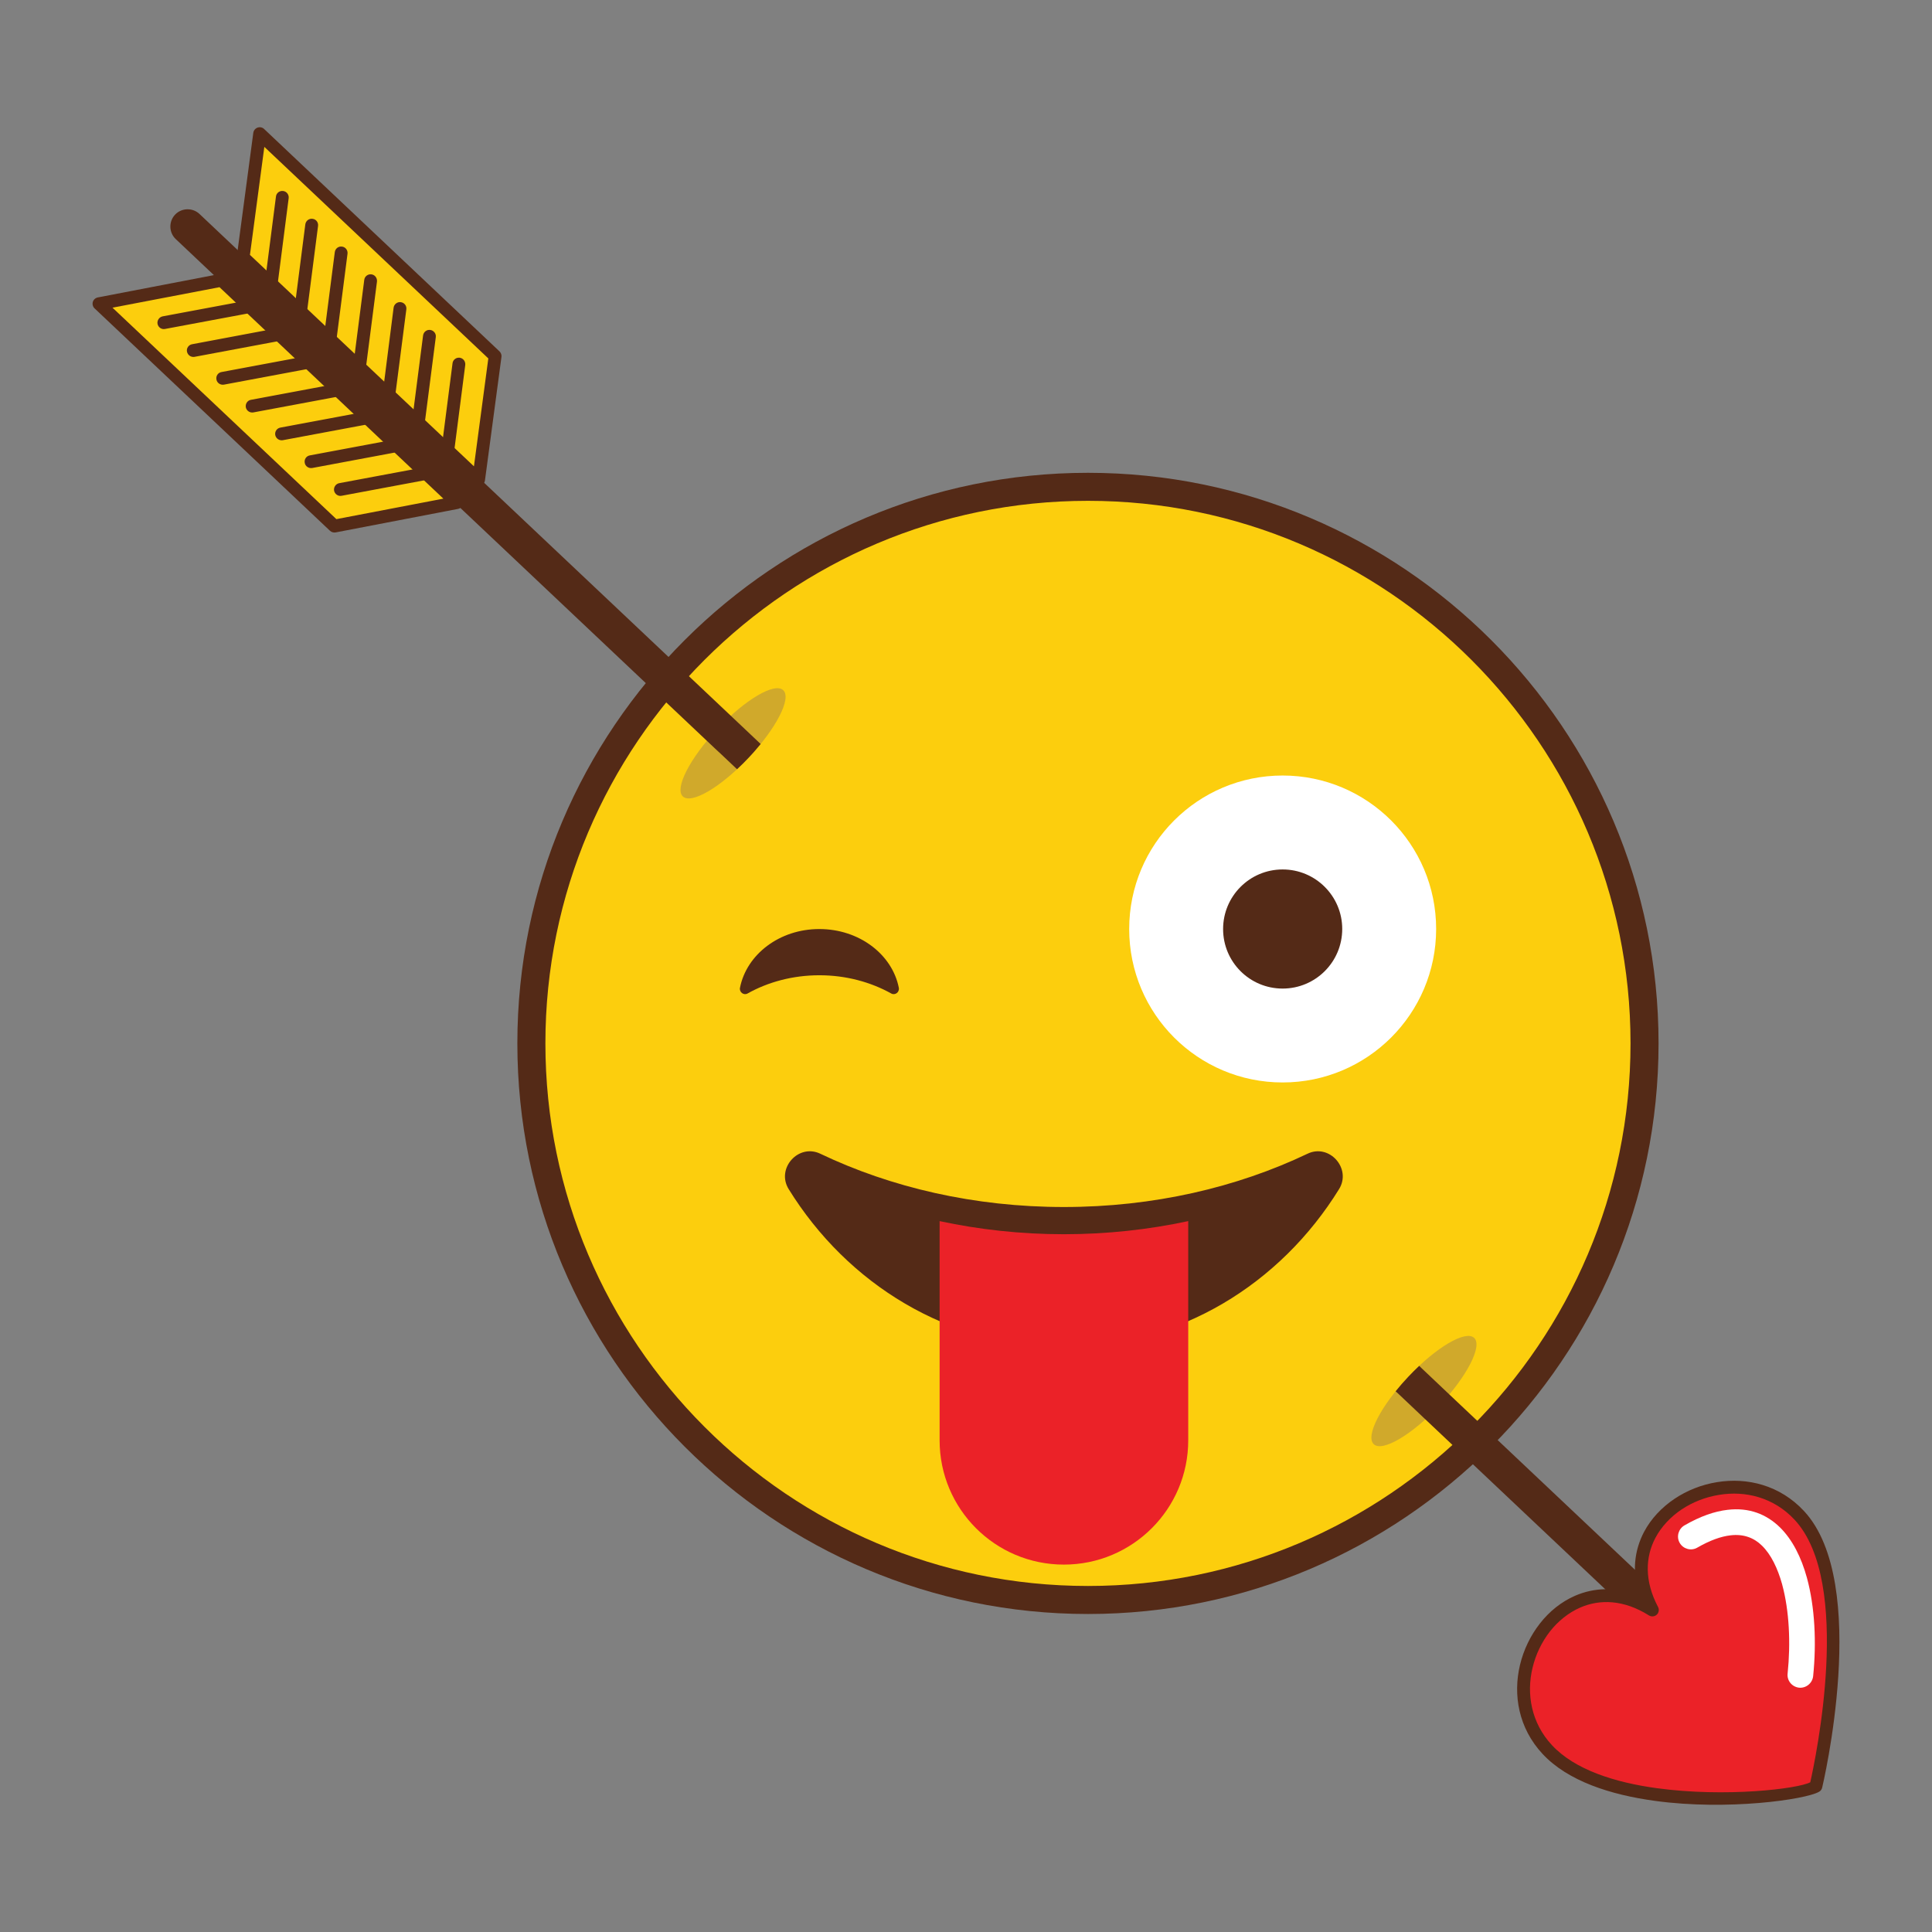 <?xml version="1.0" encoding="utf-8"?>
<!-- Generator: Adobe Illustrator 16.0.3, SVG Export Plug-In . SVG Version: 6.00 Build 0)  -->
<!DOCTYPE svg PUBLIC "-//W3C//DTD SVG 1.1//EN" "http://www.w3.org/Graphics/SVG/1.1/DTD/svg11.dtd">
<svg version="1.1" id="katman_1" xmlns="http://www.w3.org/2000/svg" xmlns:xlink="http://www.w3.org/1999/xlink" x="0px" y="0px"
	 width="283.461px" height="283.46px" viewBox="0 0 283.461 283.46" enable-background="new 0 0 283.461 283.46"
	 xml:space="preserve">
<rect x="0" y="0" width="283.461" height="283.46" fill="#808080" stroke="none"/>
<g>
	<g>
		<path fill-rule="evenodd" clip-rule="evenodd" fill="#FCCE0D" d="M241.287,153.079c0,45.106-36.549,81.668-81.656,81.668
			c-45.105,0-81.668-36.562-81.668-81.668c0-45.092,36.563-81.653,81.668-81.653C204.738,71.426,241.287,107.987,241.287,153.079
			L241.287,153.079z"/>
		<path fill="#542A17" d="M159.631,236.804c-46.168,0-83.725-37.559-83.725-83.725c0-46.156,37.557-83.709,83.725-83.709
			c46.157,0,83.711,37.553,83.711,83.709C243.342,199.245,205.788,236.804,159.631,236.804z M159.631,73.48
			c-43.896,0-79.611,35.709-79.611,79.599c0,43.899,35.715,79.613,79.611,79.613c43.892,0,79.598-35.714,79.598-79.613
			C239.229,109.189,203.522,73.48,159.631,73.48z"/>
	</g>
	<path fill-rule="evenodd" clip-rule="evenodd" fill="#542A17" d="M130.762,145.764c0.562,0.317,1.24-0.202,1.112-0.839
		c-0.968-4.9-5.813-8.616-11.653-8.616c-5.84-0.014-10.682,3.716-11.652,8.616c-0.129,0.637,0.55,1.156,1.112,0.839
		c2.993-1.677,6.622-2.675,10.54-2.675C124.123,143.089,127.751,144.087,130.762,145.764L130.762,145.764z"/>
	<path fill-rule="evenodd" clip-rule="evenodd" fill="#FFFFFF" d="M210.709,136.295c0,12.448-10.092,22.522-22.524,22.522
		c-12.435,0-22.511-10.074-22.511-22.509c0-12.446,10.076-22.524,22.511-22.524C200.617,113.784,210.709,123.862,210.709,136.295
		L210.709,136.295z"/>
	<path fill-rule="evenodd" clip-rule="evenodd" fill="#542A17" d="M196.93,136.295c0,4.843-3.917,8.747-8.745,8.747
		c-4.83,0-8.733-3.904-8.733-8.733c0-4.828,3.903-8.744,8.733-8.744C193.013,127.564,196.93,131.48,196.93,136.295L196.93,136.295z"
		/>
	<path fill-rule="evenodd" clip-rule="evenodd" fill="#542A17" d="M120.351,169.272c-3.21-1.533-6.507,2.167-4.64,5.19
		c8.614,13.936,23.463,23.159,40.379,23.159c16.928,0,31.776-9.224,40.379-23.159c1.864-3.023-1.434-6.724-4.627-5.19
		c-10.363,4.943-22.596,7.82-35.752,7.82C142.949,177.093,130.703,174.216,120.351,169.272L120.351,169.272z"/>
	<path fill-rule="evenodd" clip-rule="evenodd" fill="#EB2228" d="M156.09,181.084c-6.332,0-12.434-0.681-18.231-1.924v24.26v4.004
		v3.904c0,10.062,8.153,18.229,18.231,18.229c10.076,0,18.246-8.168,18.246-18.229v-3.904v-4.004v-24.26
		C168.537,180.403,162.419,181.084,156.09,181.084L156.09,181.084z"/>
	<path fill-rule="evenodd" clip-rule="evenodd" fill="#D0A92B" d="M216.289,196.292c1.243,1.186-1.043,5.639-5.104,9.946
		c-4.063,4.308-8.387,6.84-9.628,5.654c-1.258-1.187,1.026-5.625,5.103-9.934C210.723,197.651,215.031,195.122,216.289,196.292
		L216.289,196.292z"/>
	<path fill-rule="evenodd" clip-rule="evenodd" fill="#542A17" d="M208.581,200.744l4.065,3.847l34.117,32.225l-3.484,3.687
		l-34.146-32.253l-4.033-3.817l-0.334-0.304c0.579-0.724,1.214-1.445,1.895-2.169c0.519-0.549,1.041-1.068,1.563-1.562
		L208.581,200.744z"/>
	<path fill-rule="evenodd" clip-rule="evenodd" fill="#EB2228" d="M263.996,222.343c9.484,10.222,2.43,39.714,2.43,39.714
		c-1.807,1.691-29.941,4.858-39.424-5.363c-9.483-10.221,2.096-28.854,15.439-20.472
		C235.098,222.343,254.514,212.123,263.996,222.343L263.996,222.343z"/>
	<path fill="#542A17" d="M264.691,221.707c9.83,10.583,2.674,40.481,2.658,40.566c-0.043,0.188-0.143,0.347-0.273,0.479l0,0
		c-0.027,0.014-0.043,0.042-0.072,0.058c-0.043,0.027-0.086,0.057-0.131,0.087c-2.01,1.143-13.459,2.776-24.025,1.33
		c-6.551-0.883-12.838-2.92-16.527-6.896c-3.54-3.802-4.35-8.688-3.309-13.054c0.533-2.227,1.547-4.323,2.918-6.073
		c1.375-1.764,3.139-3.195,5.164-4.075c2.775-1.202,6.027-1.376,9.439,0.042c-1.143-3.499-0.734-6.723,0.68-9.412
		c1.025-1.937,2.588-3.585,4.451-4.842c1.854-1.245,4.004-2.097,6.262-2.458C256.363,216.733,261.162,217.904,264.691,221.707
		L264.691,221.707z M265.602,261.493c0.736-3.296,6.275-29.289-2.299-38.513c-3.049-3.281-7.213-4.296-11.074-3.657
		c-1.992,0.316-3.889,1.067-5.523,2.152c-1.604,1.084-2.947,2.503-3.83,4.164c-1.475,2.791-1.635,6.303,0.391,10.136l0,0
		c0.16,0.288,0.145,0.649-0.027,0.938c-0.275,0.434-0.855,0.579-1.303,0.304c-3.688-2.327-7.215-2.414-10.092-1.156
		c-1.719,0.752-3.236,1.98-4.436,3.498c-1.203,1.547-2.098,3.397-2.559,5.349c-0.913,3.803-0.205,8.055,2.846,11.335
		c3.352,3.614,9.236,5.479,15.398,6.318C253.154,263.734,263.768,262.462,265.602,261.493L265.602,261.493z"/>
	<path fill="#FFFFFF" d="M249.018,227.071c-0.895,0.52-2.051,0.203-2.572-0.694c-0.518-0.896-0.201-2.052,0.693-2.573
		c2.33-1.343,4.428-2.066,6.32-2.283c3.164-0.376,5.709,0.636,7.693,2.572c1.834,1.806,3.135,4.395,3.959,7.402l0,0
		c1.17,4.28,1.416,9.513,0.91,14.443c-0.117,1.024-1.041,1.777-2.068,1.677c-1.037-0.116-1.793-1.042-1.676-2.067
		c0.463-4.482,0.244-9.21-0.795-13.055l0,0v-0.014c-0.668-2.388-1.633-4.396-2.963-5.698c-1.172-1.155-2.705-1.748-4.627-1.517
		C252.49,225.423,250.869,226.002,249.018,227.071L249.018,227.071z"/>
	<path fill-rule="evenodd" clip-rule="evenodd" fill="#D0A92B" d="M114.914,101.265c1.258,1.172-1.025,5.624-5.102,9.932
		c-4.063,4.309-8.371,6.838-9.63,5.655c-1.243-1.173,1.042-5.626,5.104-9.935C109.363,102.61,113.672,100.08,114.914,101.265
		L114.914,101.265z"/>
	<path fill-rule="evenodd" clip-rule="evenodd" fill="#542A17" d="M29.271,31.394l79.124,74.729l1.025,0.97l2.184,2.066
		c-0.549,0.666-1.141,1.359-1.791,2.038c-0.549,0.594-1.114,1.143-1.677,1.662l-2.198-2.08l-1.026-0.954L25.787,35.08
		c-1.012-0.954-1.058-2.573-0.102-3.584l0,0C26.641,30.482,28.26,30.44,29.271,31.394L29.271,31.394z"/>
	<path fill-rule="evenodd" clip-rule="evenodd" fill="#FCCE0D" d="M14.525,44.563l34.539,32.63l17.971-3.455l-34.54-32.629
		L14.525,44.563z M38.104,19.611l34.538,32.615L70.215,70.37L35.676,37.74L38.104,19.611z"/>
	<path fill="#542A17" d="M16.506,45.143l32.848,31.024l15.697-3.006L32.205,42.136L16.506,45.143z M48.412,77.873l-34.51-32.603
		c-0.158-0.128-0.26-0.316-0.303-0.533c-0.102-0.505,0.232-0.996,0.75-1.098l17.973-3.456l0,0c0.287-0.043,0.593,0.029,0.822,0.246
		l34.511,32.6c0.159,0.132,0.259,0.318,0.302,0.535c0.102,0.507-0.229,0.998-0.752,1.1l-17.97,3.454l0,0
		C48.945,78.163,48.644,78.091,48.412,77.873L48.412,77.873z M38.742,18.917l34.537,32.63c0.244,0.23,0.348,0.564,0.289,0.867
		l-2.415,18.071c-0.072,0.521-0.551,0.883-1.056,0.809c-0.201-0.027-0.391-0.114-0.52-0.243l0,0L35.025,38.435
		c-0.246-0.23-0.332-0.564-0.273-0.869l2.412-18.084c0.074-0.506,0.537-0.867,1.055-0.81C38.424,18.7,38.611,18.787,38.742,18.917
		L38.742,18.917z M71.646,52.588L38.783,21.549l-2.111,15.846l32.864,31.023L71.646,52.588z"/>
	<path fill="#542A17" d="M24.211,48.265c-0.506,0.103-0.998-0.23-1.099-0.752c-0.087-0.505,0.246-0.996,0.754-1.098l12.141-2.271
		c0.509-0.086,0.999,0.246,1.099,0.752c0.104,0.521-0.243,1.013-0.751,1.099L24.211,48.265z M40.489,28.834
		c0.058-0.521,0.537-0.882,1.056-0.81c0.507,0.059,0.869,0.536,0.809,1.042l-1.574,12.26c-0.074,0.506-0.549,0.868-1.058,0.81
		c-0.519-0.072-0.88-0.551-0.809-1.056L40.489,28.834z M44.797,32.911c0.072-0.521,0.553-0.882,1.057-0.809
		c0.519,0.058,0.883,0.535,0.809,1.056l-1.576,12.245c-0.057,0.506-0.533,0.867-1.04,0.809c-0.52-0.071-0.88-0.549-0.823-1.056
		L44.797,32.911z M49.121,36.989c0.072-0.521,0.534-0.882,1.056-0.81c0.504,0.057,0.88,0.534,0.809,1.055L49.41,49.48
		c-0.072,0.505-0.537,0.866-1.056,0.81c-0.508-0.072-0.867-0.536-0.809-1.056L49.121,36.989z M53.443,41.065
		c0.059-0.52,0.535-0.882,1.057-0.81c0.504,0.059,0.865,0.536,0.809,1.058l-1.576,12.243c-0.072,0.507-0.549,0.882-1.055,0.81
		c-0.521-0.072-0.883-0.534-0.811-1.056L53.443,41.065z M57.75,45.143c0.074-0.521,0.551-0.881,1.056-0.81
		c0.521,0.072,0.884,0.535,0.812,1.057l-1.578,12.243c-0.059,0.521-0.533,0.884-1.041,0.811c-0.52-0.073-0.879-0.535-0.809-1.056
		L57.75,45.143z M62.074,49.219c0.072-0.52,0.536-0.881,1.055-0.81c0.508,0.072,0.883,0.534,0.81,1.057L62.363,61.71
		c-0.072,0.521-0.535,0.883-1.055,0.811c-0.506-0.073-0.868-0.535-0.811-1.055L62.074,49.219z M28.534,52.357
		c-0.505,0.085-0.997-0.246-1.101-0.767c-0.1-0.507,0.248-0.998,0.753-1.085l12.145-2.284c0.507-0.087,0.999,0.246,1.099,0.766
		c0.086,0.506-0.247,0.998-0.766,1.099L28.534,52.357z M32.857,56.434c-0.521,0.087-1.014-0.246-1.102-0.751
		c-0.101-0.521,0.232-1.014,0.754-1.1l12.129-2.269c0.52-0.103,1.015,0.23,1.099,0.751c0.103,0.504-0.231,0.998-0.75,1.098
		L32.857,56.434z M37.164,60.511c-0.505,0.086-0.996-0.246-1.099-0.752c-0.087-0.521,0.246-1.014,0.753-1.098l12.142-2.271
		c0.509-0.103,0.999,0.231,1.101,0.751c0.102,0.506-0.246,0.998-0.753,1.1L37.164,60.511z M41.486,64.587
		c-0.504,0.086-0.997-0.246-1.098-0.75c-0.102-0.521,0.246-1.014,0.75-1.1l12.146-2.271c0.505-0.102,0.997,0.245,1.098,0.753
		c0.086,0.505-0.245,0.998-0.752,1.098L41.486,64.587z M45.81,68.665c-0.521,0.086-1.013-0.247-1.099-0.752
		c-0.101-0.521,0.232-1.013,0.751-1.099l12.132-2.27c0.518-0.102,1.012,0.245,1.097,0.751c0.103,0.506-0.229,0.998-0.751,1.099
		L45.81,68.665z M50.117,72.741c-0.505,0.102-0.996-0.245-1.1-0.752c-0.086-0.506,0.246-0.998,0.754-1.099l12.144-2.27
		c0.507-0.102,0.999,0.246,1.099,0.752c0.102,0.506-0.244,0.997-0.751,1.098L50.117,72.741z M66.396,53.295
		c0.057-0.504,0.535-0.881,1.057-0.81c0.504,0.072,0.865,0.536,0.809,1.058l-1.574,12.243c-0.072,0.521-0.537,0.884-1.058,0.811
		c-0.519-0.058-0.88-0.535-0.81-1.055L66.396,53.295z"/>
</g>
</svg>
